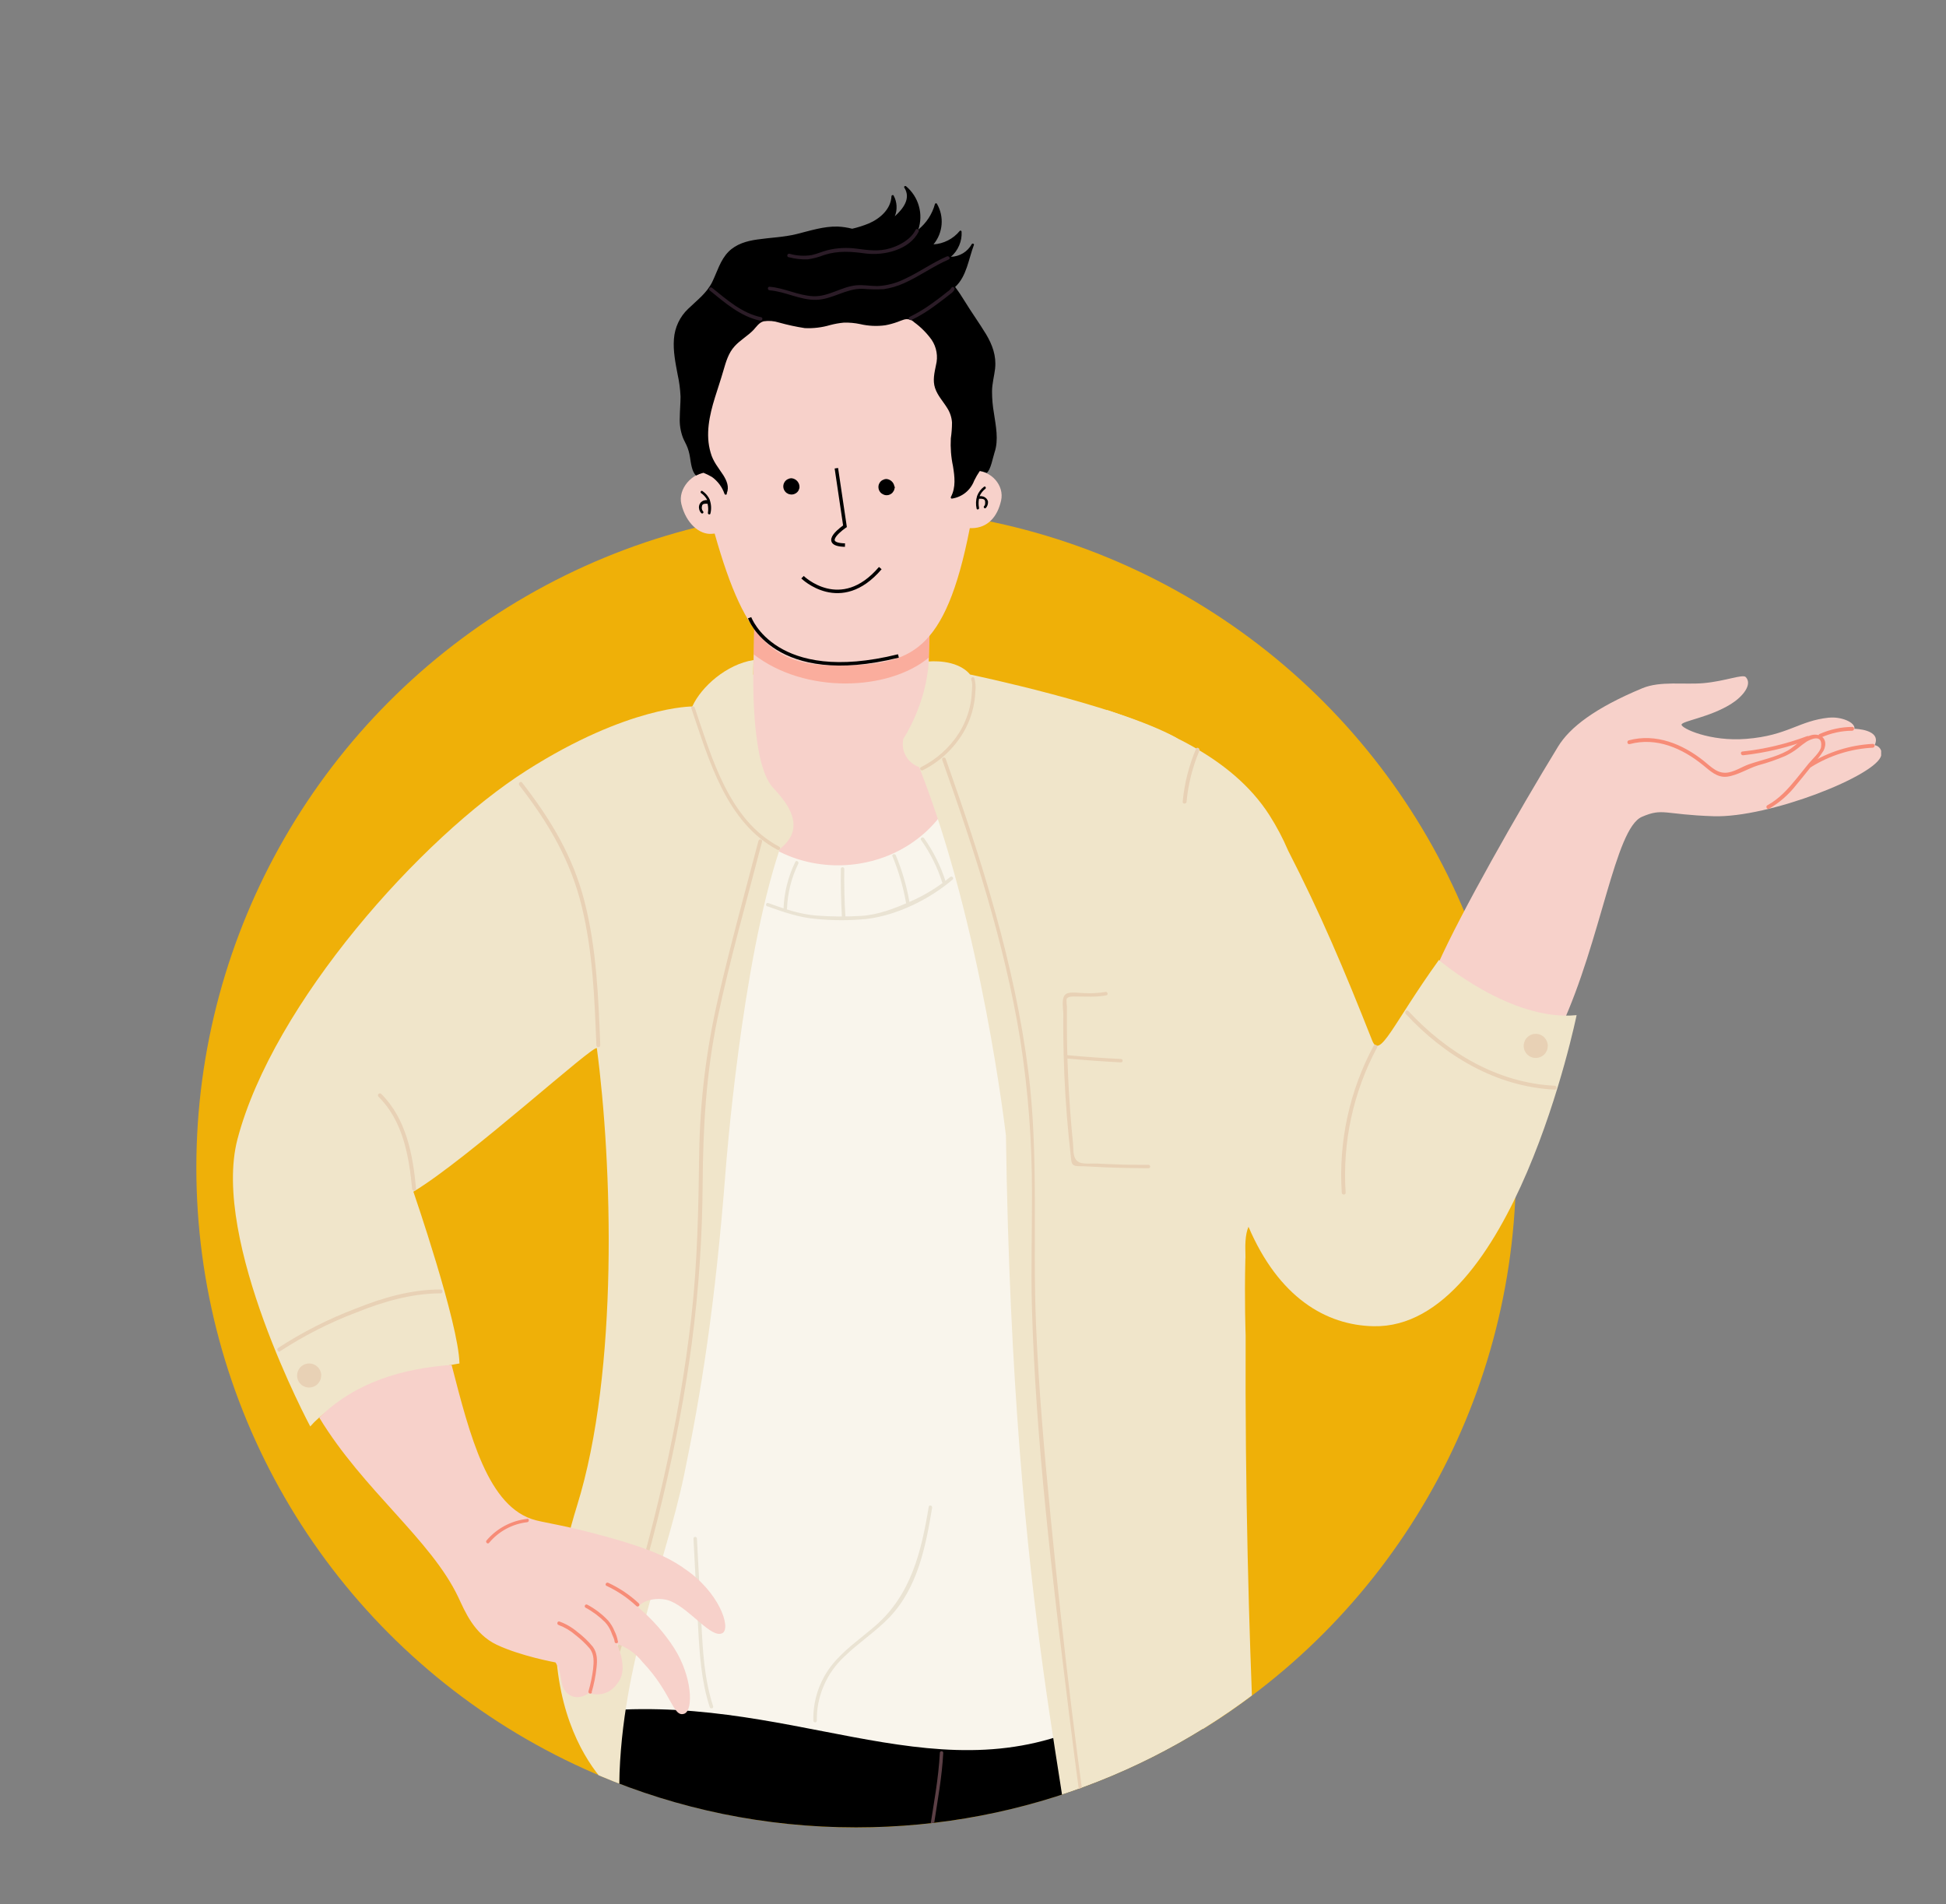 <?xml version="1.0" encoding="UTF-8"?>
<svg xmlns="http://www.w3.org/2000/svg" xmlns:xlink="http://www.w3.org/1999/xlink" viewBox="0 0 280 274">
  <rect x="0" y="0" width="280" height="274" fill="#808080" stroke="none"/>
  <defs>
    <style>
      .cls-1 {
        fill: #efb008;
      }

      .cls-1, .cls-2, .cls-3, .cls-4, .cls-5, .cls-6, .cls-7, .cls-8, .cls-9, .cls-10, .cls-11, .cls-12 {
        stroke-width: 0px;
      }

      .cls-13 {
        clip-path: url(#clippath);
      }

      .cls-2, .cls-14 {
        fill: none;
      }

      .cls-3 {
        fill: #2b1c27;
      }

      .cls-4 {
        fill: #5b3f45;
      }

      .cls-15 {
        clip-path: url(#clippath-1);
      }

      .cls-16 {
        clip-path: url(#clippath-2);
      }

      .cls-5, .cls-17 {
        fill: #000;
      }

      .cls-6 {
        fill: #e8d1b5;
      }

      .cls-7 {
        fill: #f78c77;
      }

      .cls-8 {
        fill: #f0e5ca;
      }

      .cls-14, .cls-17 {
        stroke: #000;
        stroke-miterlimit: 10;
        stroke-width: .5px;
      }

      .cls-9 {
        fill: #eae3d3;
      }

      .cls-10 {
        fill: #ff7a5a;
        isolation: isolate;
        opacity: .4;
      }

      .cls-11 {
        fill: #f7d1ca;
      }

      .cls-12 {
        fill: #f9f5ec;
      }
    </style>
    <clipPath id="clippath">
      <path class="cls-2" d="M270.67,26.68H28.28v138.48c-.03.94-.05,1.89-.05,2.83,0,52.43,42.51,94.94,94.94,94.94,49.11,0,89.51-37.29,94.43-85.09l53.07,2.19V26.68Z"/>
    </clipPath>
    <clipPath id="clippath-1">
      <rect class="cls-2" x=".36" y="0" width="279.64" height="273.6"/>
    </clipPath>
    <clipPath id="clippath-2">
      <rect class="cls-2" x="33.53" y="26.76" width="237.2" height="428.09"/>
    </clipPath>
  </defs>
  <g id="Background">
    <circle class="cls-1" cx="123.19" cy="168" r="94.94"/>
  </g>
  <g id="Layer_3" data-name="Layer 3">
    <g class="cls-13">
      <g class="cls-15">
        <g class="cls-16">
          <g>
            <path class="cls-11" d="M263.21,103.25c-4.43.45-5.92,2.58-11.93,3.06-5.24.43-9.39-1.53-9.33-2.05.06-.52,4.03-1.04,7.12-2.97,1.65-1.03,3.13-2.79,2.12-3.87-.43-.46-2.89.58-6.05.87-2.83.25-6.24-.34-8.82.73-6.82,2.84-10.45,5.63-12.15,8.42-5.74,9.38-13.97,23.88-17.26,31.26,1.92,2.92,7.5,6.63,10.29,7.76,1.19.49,6.3,1.28,7.43,1.28,5.78-12.54,7.74-28.53,11.61-30.21,3.05-1.32,3.15-.32,10.31-.09,8.02.26,23.57-5.91,24.12-8.75.05-.16.06-.33.04-.49-.02-.16-.08-.32-.17-.46-.09-.14-.21-.26-.34-.35-.14-.09-.29-.15-.46-.18,1.05-2.29-2.91-2.35-2.91-2.35.13-.96-1.96-1.77-3.63-1.6Z"/>
            <path class="cls-7" d="M234.5,107.06c3.85-1.03,7.56.61,10.53,3.02,1.04.84,2.03,1.84,3.47,1.67,1.51-.19,3.01-1.18,4.46-1.63,1.35-.36,2.68-.82,3.96-1.37.64-.31,1.24-.68,1.79-1.11.39-.33.8-.64,1.23-.93.55-.33,2.33-1.18,2.09.74-.09.75-1.35,1.86-1.79,2.41-.58.72-1.16,1.45-1.75,2.17-1.22,1.49-2.48,2.9-4.18,3.83-.07.03-.12.09-.14.16-.02.07-.02.15.02.21.03.07.09.12.16.14.07.02.15.02.21-.02,1.49-.87,2.79-2.01,3.85-3.36.72-.86,1.42-1.74,2.12-2.61.69-.73,1.31-1.52,1.85-2.37.46-.91.33-1.98-.78-2.26-1.61-.39-3.16,1.58-4.38,2.25-1.75.97-3.74,1.33-5.61,1.98-.94.34-1.87.96-2.85,1.15-1.58.32-2.52-.78-3.63-1.66-3.04-2.42-6.87-3.99-10.77-2.95-.34.09-.22.63.12.54h.02Z"/>
            <path class="cls-7" d="M260.63,110.34c2.66-1.65,5.69-2.6,8.82-2.76.35,0,.38-.57,0-.55-3.22.17-6.34,1.14-9.08,2.83-.3.18-.06.67.25.5h.02Z"/>
            <path class="cls-7" d="M250.81,108.67c3.23-.35,6.41-1.11,9.45-2.26.33-.12.07-.61-.25-.49-3,1.13-6.13,1.87-9.31,2.21-.35.04-.23.57.11.54h0Z"/>
            <path class="cls-7" d="M262.06,106.1c1.39-.62,2.9-.95,4.43-.96.35,0,.38-.55.03-.55-1.62.01-3.22.36-4.71,1.02-.32.14-.07.63.25.5h0Z"/>
            <path class="cls-8" d="M207.03,138.13c-6.63,9.22-8.49,14.36-9.59,11.59-4.13-10.46-7.46-18.29-12.1-27.34-.75-1.76-1.65-3.46-2.68-5.08-5.51-8.62-16.05-12.66-23.38-15.15.31,6.85.83,12.84,1.77,19.62,1.84,12.78,4.51,25.42,8.01,37.85,2.15,7.82,5.79,14.86,10.15,21.5-.07-1.83-.07-3.47.43-4.61,4.34,10.14,11.12,14.18,18.01,14.31,19.98.4,29.2-44.76,29.2-44.76-9.5.95-19.82-7.94-19.82-7.94Z"/>
            <path class="cls-5" d="M88.97,241.29c0,50.83,3,60.84,6.27,92.31.36,3.41.88,8.82.6,20.51-.81,35.17.93,37.64,3.34,46.51,1.71,6.26,20.33,4.95,22.29-1.81,4.69-16.09.78-29.75.65-60.53-.1-24.6,10.3-64.55,10.3-64.55,5.45,14.63,12.42,41.32,11.52,60.92-1.07,23.06-1.98,37.86-1.98,37.86-2.75,12.43-1.49,18.09-2.11,24.27-.65,6.54,19.16,10.3,21.87,2.87,5.45-14.93,10.4-30.03,9.5-69.68-.6-27.18,10.56-42.84.3-88.69l-82.55.02Z"/>
            <path class="cls-12" d="M160.75,245.97c-23.03,13.68-43.14-1.1-71.01,0l11.28-133.86h59.73v133.86Z"/>
            <path class="cls-11" d="M108.54,88.94l-.15,8.08c-6.69,7.06-6.58,13.24-3.83,18.21,7.11,12.84,26.31,12.2,32.69-.99,2.48-5.13,2.35-10.96-3.69-16.32l.23-8.39-25.25-.59Z"/>
            <path class="cls-10" d="M133.64,94.62c-5.86,4.84-17.83,5.24-25.2-.47l.08-4.69,25.26.47-.15,4.69Z"/>
            <path class="cls-11" d="M140.39,67.75c-.13,0,.07-7.19.07-7.19.95-12.63-9.71-18.71-20.01-18.48-9.38.2-18.1,4-19.02,15.41-.13,1.71-.43,4.14-.21,5.84,0,0,.67,4.6.61,4.6-2.23.05-4.33,2.4-3.79,4.6.67,2.78,2.61,4.41,4.35,4.28l.44-.04c4.56,16.16,8.78,19.21,18.63,18.97,9.41-.23,14.54-1.62,18.08-19.75.11.01.23.01.34,0,2.23-.05,3.63-1.61,4.16-3.96.5-2.19-1.43-4.33-3.66-4.28Z"/>
            <path class="cls-5" d="M142.17,72.22c-.03-.18-.11-.34-.23-.48-.12-.13-.27-.23-.44-.29-.18-.06-.36-.08-.55-.06.18-.42.46-.78.82-1.05.18-.14,0-.45-.19-.3-.45.33-.79.79-.99,1.32-.18.59-.21,1.22-.07,1.82.04.22.39.12.35-.1-.09-.44-.09-.89,0-1.32.08,0,.16,0,.25,0h.11l.13.03h.06l.1.05h.04l.08.07s.01.03.03.03l.05.09v.04l.03.1v.05s0,.02,0,0c0,.04,0,.07,0,.11,0,.03,0,.06,0,.09,0,.02,0,.04,0,.06,0,.04-.02.07-.03.11,0,.02,0,.04,0,.05,0-.04,0,0,0,0-.02.04-.04.07-.06.1l-.03.05-.03.03s-.03.04-.04.06c0,.02-.01.04-.01.07s0,.05.01.07c0,.02.02.04.04.06.03.03.08.05.13.05s.09-.02.13-.05c.21-.24.32-.56.3-.88Z"/>
            <path class="cls-5" d="M102.14,71.93c-.23-.52-.6-.96-1.07-1.28-.19-.13-.37.18-.18.31.37.25.67.59.87.99-.18-.01-.35.01-.51.07-.17.06-.31.16-.44.29-.11.14-.19.3-.22.47-.04.17-.03.35.02.52.05.2.15.38.29.53.03.03.08.05.13.05s.1-.02.13-.05c.02-.02.03-.04.04-.06,0-.02.01-.04.01-.07s0-.05-.01-.07c0-.02-.02-.04-.04-.06l-.03-.04-.06-.09-.03-.05s-.03-.07-.03-.1c0-.03,0-.07-.03-.1s0-.06,0-.03,0-.02,0-.03c0-.03,0-.07,0-.1v-.05s0-.07,0-.02c.01-.07.03-.13.04-.19,0-.03,0,.02,0,0,0-.01,0-.03,0-.04l.06-.09s0,0,0,0l.03-.04s.02-.02.03-.03l.08-.05h.05s.09-.03.13-.04h.12c.1,0,.19,0,.29,0,.1.43.12.88.05,1.32-.03.22.33.31.36.08.16-.64.12-1.31-.09-1.93Z"/>
            <path class="cls-5" d="M143.18,53c.2-1.78-.4-3.41-1.3-4.91-.99-1.63-2.1-3.16-3.09-4.78-.42-.69-.87-1.37-1.36-2.02,1.67-1.53,1.93-4.03,2.7-6.04.07-.18-.22-.28-.31-.12-.3.54-.73.99-1.26,1.31-.53.32-1.13.49-1.74.51.51-.44.92-1,1.19-1.63s.39-1.3.35-1.98c0-.03-.01-.06-.03-.09-.02-.03-.05-.05-.08-.06-.03-.01-.06-.01-.09,0-.03,0-.06.02-.08.05-.46.56-1.03,1.02-1.68,1.35-.65.33-1.35.53-2.08.57.67-.81,1.07-1.8,1.16-2.84.09-1.04-.14-2.09-.67-3-.02-.03-.04-.05-.07-.06-.03-.01-.06-.02-.09-.01-.03,0-.06.02-.08.04-.02.02-.04.05-.05.08-.39,1.44-1.23,2.72-2.39,3.66.37-1.09.4-2.28.08-3.39-.31-1.11-.96-2.1-1.84-2.84-.14-.11-.36.04-.25.2.99,1.56-.18,3.04-1.37,4.12.2-.48.28-.99.25-1.51-.03-.51-.17-1.02-.42-1.47-.08-.15-.3-.06-.31.09-.09,1.87-1.64,3.22-3.26,3.92-.78.32-1.57.57-2.39.76-.68-.17-1.37-.28-2.07-.31-2.03-.06-3.99.6-5.94,1.08-1.87.46-3.75.5-5.65.78-1.51.21-3.05.65-4.15,1.77-1.17,1.19-1.61,2.86-2.32,4.32-.81,1.65-2.2,2.64-3.47,3.88-1.2,1.13-1.93,2.68-2.05,4.33-.14,1.74.22,3.47.54,5.17.23,1.03.36,2.07.41,3.12,0,.99-.1,2.02-.11,3.03-.05.97.1,1.94.44,2.86.15.39.36.75.53,1.12.25.55.41,1.14.5,1.73.12.76.26,2.09.87,2.63.34-.17.69-.3,1.06-.4.43.18.85.38,1.25.62.83.61,1.46,1.45,1.79,2.43.08.2.4.1.32-.09.38-.93,0-1.8-.49-2.6-.7-1.07-1.49-1.98-1.83-3.25-.78-2.63-.17-5.38.62-7.93.4-1.29.84-2.57,1.21-3.86.38-1.3.73-2.55,1.63-3.53.81-.89,1.9-1.49,2.72-2.35.43-.47.79-1.05,1.45-1.23.74-.11,1.5-.05,2.21.18,1.22.34,2.46.61,3.71.8,1.23.06,2.47-.09,3.65-.44.65-.17,1.31-.29,1.98-.35.78-.02,1.56.05,2.32.21,1.19.28,2.43.34,3.64.17.59-.11,1.17-.27,1.73-.47.31-.11.61-.25.93-.34.26-.08.53-.09.79-.02.26.06.5.2.69.39.96.7,1.81,1.55,2.51,2.52.36.53.6,1.13.71,1.77.11.63.08,1.28-.08,1.9-.22,1.09-.49,2.19-.13,3.28.36,1.09,1.16,1.92,1.75,2.88.4.62.64,1.34.69,2.08,0,.77-.06,1.53-.17,2.29-.07,1.34.03,2.68.31,3.99.24,1.49.44,3.04-.3,4.43-.05.1,0,.26.15.24.72-.11,1.39-.4,1.95-.85.56-.45.99-1.05,1.25-1.73.24-.49.51-.96.82-1.41.34.07.67.17.99.29.58-.44.89-2.25,1.12-2.94.62-1.81.18-3.84-.09-5.67-.18-1.03-.27-2.06-.27-3.11,0-1.12.32-2.21.45-3.34Z"/>
            <path class="cls-3" d="M102.09,41.77c2.2,1.78,4.46,3.77,7.29,4.37.32.06.46-.43.13-.5-2.76-.58-4.93-2.52-7.06-4.23-.25-.2-.61.15-.36.36h0Z"/>
            <path class="cls-3" d="M131.14,46.05c1.18-.58,2.31-1.27,3.36-2.05.49-.37,1.02-.75,1.52-1.14l.74-.58c.24-.15.43-.36.57-.6.14-.29-.3-.55-.44-.26-.15.23-.35.42-.58.56l-.72.57c-.5.39-1,.76-1.52,1.13-1,.73-2.07,1.37-3.18,1.91-.3.14-.04.58.25.44h-.01Z"/>
            <path class="cls-3" d="M110.72,41.77c2.29.18,4.41,1.43,6.73,1.37,2.32-.06,4.26-1.63,6.61-1.59,1.02.09,2.05.11,3.08.06,1.01-.15,2-.44,2.93-.86,2.23-.99,4.2-2.45,6.44-3.42.3-.13.04-.56-.26-.44-2.11.91-3.96,2.27-6.05,3.23-1.23.62-2.58.98-3.96,1.04-.99,0-2.02-.2-3.03-.11-2.15.2-3.96,1.65-6.17,1.57-2.2-.09-4.15-1.19-6.31-1.36-.33-.02-.32.5,0,.5h-.01Z"/>
            <path class="cls-3" d="M113.5,37.01c.89.24,1.81.34,2.72.31.81-.12,1.6-.33,2.36-.63,2.04-.65,3.89-.5,5.94-.22,2.67.34,6.34-.5,7.66-3.14.15-.29-.29-.55-.44-.26-.67,1.36-2.24,2.22-3.64,2.65-1.64.5-3.16.28-4.83.06-1.41-.19-2.84-.12-4.22.22-.76.2-1.49.53-2.26.7-1.06.17-2.15.11-3.19-.19-.32-.07-.46.42-.14.5h.02Z"/>
            <path class="cls-8" d="M108.43,94.96s-.64,14.67,2.79,18.37c1.38,1.49,3.4,3.78,2.87,6.18-.35,1.55-1.89,2.64-1.89,2.64-5.54,16.51-7.77,46-7.77,46-1.54,19.95-3.59,32.44-5.99,44.03-2.75,13.31-9.48,28.09-9.35,46.26,0,0-15.63-11.04-6.06-41.8,6.05-19.46,5.04-49.26,2.85-65.8-.12-.92-18.61,15.97-26.4,20.62,0,0,6.51,18.89,6.63,24.72,0,0-15.66,2.38-21.47,9.06,0,0-14.31-26.72-10.47-41.34,5.13-19.52,26.44-43.41,41.61-53.05,14.6-9.29,23.83-9.2,23.83-9.2,1.3-2.87,4.96-6.08,8.81-6.68Z"/>
            <path class="cls-6" d="M99.49,101.96c2.48,7.32,5.03,16.43,12.38,20.31.29.15.54-.28.25-.44-7.24-3.83-9.71-12.82-12.16-20.02-.1-.31-.6-.17-.5.14h.02Z"/>
            <path class="cls-8" d="M133.62,95.18c-.32,6.15-3.64,11.12-3.64,11.12-.19.84-.06,1.72.36,2.47.42.75,1.1,1.32,1.91,1.6,9.03,22.79,12.49,53.04,12.49,53.04.99,70.73,9.96,96.59,9.91,111.51,0,0,15.98,2.66,26.99-1.71,0,0-2.62-36.22-2.41-81.04,0,0-.19-5.1-.04-11.05,0,0-3.26-71.32-10.02-75.02-8.45-4.64-29.59-9.05-29.59-9.05-1.92-2.31-5.97-1.87-5.97-1.87Z"/>
            <path class="cls-6" d="M132.8,110.81c2.39-1.2,4.38-3.05,5.77-5.34,1.08-1.81,1.69-3.87,1.77-5.98.08-.65.03-1.3-.15-1.93-.13-.3-.57-.04-.44.26.22.5.1,1.35.07,1.9-.03.69-.13,1.37-.29,2.04-.31,1.32-.84,2.58-1.56,3.73-1.34,2.09-3.23,3.78-5.45,4.89-.29.15-.03.59.26.44h.02Z"/>
            <path class="cls-6" d="M109.14,120.95c-1.98,7.53-4.05,15.05-5.8,22.63-1.72,7.4-2.64,14.96-2.74,22.56-.1,7.77-.25,15.48-1.11,23.21-.89,7.78-2.22,15.51-3.96,23.15-1.89,8.42-4.22,16.71-6.8,24.94-.1.31.39.44.5.13,4.55-14.49,8.31-29.26,10.31-44.32,1-7.65,1.52-15.34,1.56-23.05.06-8.03.5-15.85,2.15-23.73,1.8-8.53,4.21-16.94,6.4-25.38.02-.07,0-.14-.03-.19-.03-.06-.09-.1-.16-.12-.07-.02-.14,0-.19.03-.06.03-.1.09-.12.15Z"/>
            <path class="cls-6" d="M135.57,109.33c4.67,13.13,8.98,26.47,11.23,40.27,1.14,7.3,1.7,14.68,1.68,22.08.02,5.52-.15,11.05,0,16.57.57,19.27,2.91,38.55,5.26,57.66,1.15,9.31,2.37,18.61,3.83,27.88.05.32.54.18.49-.14-2.91-18.39-5.08-36.93-6.9-55.47-.9-9.22-1.72-18.46-2.1-27.74-.49-12.1.42-24.2-1.1-36.26-1.95-15.46-6.71-30.38-11.89-45.01-.11-.31-.6-.17-.5.13v.03Z"/>
            <path class="cls-9" d="M110.41,130.4c2.29.82,4.59,1.63,7.03,1.82,2.42.24,4.86.24,7.28,0,4.35-.53,9.04-2.83,12.35-5.67.25-.21-.11-.57-.36-.36-1.73,1.44-3.66,2.63-5.73,3.52-2.22.99-4.59,1.91-7.04,2.07-2.17.13-4.35.12-6.51-.05-2.39-.19-4.66-.99-6.9-1.8-.31-.11-.44.38-.13.49v-.02Z"/>
            <path class="cls-9" d="M132.52,120.85c1.32,1.86,2.35,3.92,3.05,6.1.1.31.59.18.49-.13-.71-2.22-1.76-4.32-3.1-6.22-.19-.27-.63,0-.44.26h0Z"/>
            <path class="cls-9" d="M128.41,123.2c.91,2.2,1.58,4.5,1.98,6.85.02.05.06.1.11.13.05.03.11.04.16.03.06,0,.11-.03.15-.07.04-.04.07-.09.07-.15v-.15c-.03-.32-.53-.33-.49,0v.15l.49-.07c-.4-2.35-1.07-4.65-1.98-6.85-.12-.3-.61-.17-.5.13Z"/>
            <path class="cls-9" d="M120.99,124.99c-.04,2.31.01,4.61.15,6.9,0,.32.53.33.5,0-.14-2.31-.19-4.61-.16-6.9-.01-.06-.04-.11-.09-.15-.04-.04-.1-.06-.16-.06s-.11.02-.16.06c-.04.04-.08.09-.09.15h0Z"/>
            <path class="cls-9" d="M114.42,124.03c-1.01,2.09-1.59,4.36-1.68,6.68,0,.33.5.33.5,0,.09-2.24.64-4.43,1.62-6.44.14-.29-.3-.55-.44-.25h.01Z"/>
            <path class="cls-9" d="M102.61,245.5c-1.27-3.88-1.49-7.93-1.69-12l-.64-12.12c0-.33-.53-.33-.5,0,.22,4.2.44,8.39.66,12.59.21,3.96.45,7.88,1.68,11.66.1.31.59.18.49-.13h-.01Z"/>
            <path class="cls-9" d="M117.53,247.6c-.03-1.72.3-3.43.98-5.01.67-1.59,1.67-3.01,2.93-4.19,2.07-2.03,4.53-3.6,6.53-5.69,4.06-4.24,5.23-10.19,6.15-15.78.05-.32-.44-.46-.49-.13-1.06,6.44-2.54,12.66-7.68,17.12-2.16,1.88-4.6,3.51-6.37,5.8-1.73,2.26-2.63,5.05-2.55,7.89.01.06.04.11.09.15s.1.06.16.06.11-.02.16-.06c.04-.04.08-.09.09-.15h.01Z"/>
            <path class="cls-4" d="M132.86,273.37c.38-3.63.99-7.24,1.52-10.85.52-3.42,1.16-6.85,1.34-10.31,0-.33-.49-.33-.49,0-.19,3.69-.89,7.36-1.45,11-.49,3.38-1.06,6.76-1.41,10.16-.04.33.47.33.49,0h0Z"/>
            <path class="cls-6" d="M46.21,197.91c0,.34-.1.68-.29.96-.19.29-.46.51-.78.64-.32.13-.67.17-1,.1-.34-.07-.65-.23-.89-.47-.24-.24-.41-.55-.47-.89-.07-.34-.03-.68.1-1,.13-.32.35-.59.64-.78.29-.19.62-.29.96-.29.46,0,.9.18,1.23.51.33.32.51.77.51,1.23Z"/>
            <path class="cls-6" d="M159.08,142.72c-1.03.17-2.08.23-3.12.17-.67,0-1.87-.22-2.48.07-.86.41-.49,2.11-.49,2.88-.03,3.98.07,7.96.32,11.95.12,1.94.28,3.89.47,5.83.1.97.2,1.94.31,2.91.04.3.04.82.31,1.05.36.3,1.07.19,1.49.22.99.06,1.98.11,2.97.15,2.14.09,4.28.13,6.44.14.05-.02.1-.05.14-.09.03-.05.05-.1.05-.16s-.02-.11-.05-.15c-.03-.04-.08-.08-.14-.09-1.65,0-3.29,0-4.95-.08-.82-.02-1.64-.06-2.48-.1-.72-.04-1.78.1-2.48-.14-1.08-.4-.92-1.76-.99-2.67-.08-.81-.16-1.62-.23-2.43-.15-1.7-.27-3.4-.37-5.11-.19-3.25-.29-6.5-.29-9.75v-2.44c0-.23-.13-1.02,0-1.22.25-.32.94-.28,1.28-.28,1.49,0,2.94.12,4.4-.17.32-.06.18-.55-.13-.49h.03Z"/>
            <path class="cls-6" d="M153.35,152.29c2.64.24,5.28.43,7.93.57.33,0,.33-.49,0-.49-2.64-.13-5.28-.32-7.93-.57-.33-.03-.32.5,0,.5Z"/>
            <path class="cls-11" d="M98.34,225.59c-1.19-.77-3.13-2.29-11-4.46-5.63-1.57-8.65-1.98-10.25-2.39-6.9-1.78-9.5-12.28-12.11-22.35-7.02.49-13.87,2.48-19.04,7.58,6.34,10.45,16.09,17.57,20.01,25.86.92,1.94,2.23,5.26,5.52,6.82,3.47,1.64,8.45,2.54,8.45,2.54,1.14,1.63.46,3.32,1.69,4.43,1.44,1.29,3.09,0,3.09,0,2.48.64,3.72-.68,4.43-1.84,1.21-1.98-.38-5.26-.38-5.26,1.47.49,2.75,1.41,3.7,2.62,4.22,4.43,4.37,8.03,6.02,7.43,1.31-.5,1.15-5.31-1.45-9.41-1.42-2.2-3.16-4.18-5.17-5.87.33-.99,2.89-1.66,4.68-.9,2.88,1.23,5.87,5.45,7.43,4.58,1.27-.74-.49-6-5.64-9.38Z"/>
            <path class="cls-7" d="M75.85,218.54c-2.27.25-4.36,1.36-5.84,3.1-.21.24.15.6.36.35,1.38-1.66,3.34-2.72,5.48-2.97.32-.03.32-.54,0-.5v.02Z"/>
            <path class="cls-7" d="M85.13,243.48c.34-1.15.57-2.33.7-3.52.12-1.07.13-2.12-.53-3.02-.65-.79-1.39-1.5-2.2-2.11-.77-.66-1.65-1.18-2.6-1.52-.31-.1-.44.39-.13.5.9.33,1.72.82,2.44,1.45.74.57,1.42,1.21,2.03,1.92.69.88.6,1.93.5,2.97-.14,1.08-.36,2.15-.67,3.2-.02.07,0,.14.03.2.03.06.09.1.16.12.07.02.14,0,.19-.02.06-.03.1-.09.12-.16h-.02Z"/>
            <path class="cls-7" d="M91.93,230.71c-1.3-1.22-2.79-2.22-4.41-2.97-.29-.14-.55.3-.26.43,1.58.74,3.03,1.72,4.31,2.91.23.22.59-.13.36-.35h0Z"/>
            <path class="cls-7" d="M88.91,236.2c-.09-.53-.25-1.05-.5-1.53-.21-.54-.52-1.04-.9-1.49-.87-.92-1.88-1.7-3-2.29-.06-.04-.13-.04-.19-.03-.07.02-.12.06-.15.12-.03.06-.04.13-.03.19.02.07.06.12.12.15,1.03.55,1.97,1.26,2.8,2.09.36.39.65.85.86,1.35.09.24.18.49.29.72.11.22.19.46.22.71,0,.32.52.32.5,0h0Z"/>
            <path class="cls-6" d="M40.3,194.42c3.45-2.25,7.14-4.13,11-5.59,3.87-1.55,7.9-2.73,12.1-2.74.07,0,.14-.03.2-.08.05-.05.08-.12.08-.2s-.03-.14-.08-.2c-.05-.05-.12-.08-.2-.08-4.25,0-8.33,1.19-12.24,2.76-3.9,1.48-7.63,3.37-11.13,5.65-.29.2,0,.68.28.5h0Z"/>
            <path class="cls-6" d="M86.37,150.4c-.27-6.93-.54-13.95-2.27-20.71-1.67-6.52-4.88-11.82-8.98-17.09-.22-.28-.61.11-.4.39,4.18,5.38,7.39,10.81,9,17.49,1.58,6.52,1.83,13.25,2.09,19.92,0,.36.57.36.55,0Z"/>
            <path class="cls-6" d="M59.87,171.05c-.46-4.88-1.39-10.04-5.01-13.65-.05-.05-.12-.08-.2-.08-.07,0-.14.03-.2.08-.05.05-.08.12-.08.2,0,.07.03.14.08.2,3.51,3.47,4.39,8.52,4.84,13.26.03.35.59.36.55,0Z"/>
            <path class="cls-6" d="M197.65,150.46c-3.48,6.48-5.07,13.81-4.59,21.15.03.35.58.36.56,0-.48-7.24,1.08-14.47,4.51-20.87.17-.32-.31-.6-.49-.28h.01Z"/>
            <path class="cls-6" d="M202.26,145.88c5.62,6.06,13.05,10.5,21.45,10.9.36,0,.36-.54,0-.56-8.26-.4-15.54-4.79-21.06-10.74-.24-.27-.63.13-.39.39h0Z"/>
            <path class="cls-6" d="M222.7,150.49c0,.34-.1.68-.29.96-.19.29-.46.51-.78.64-.32.13-.66.16-1,.1-.34-.07-.65-.23-.89-.48-.24-.24-.41-.55-.47-.89-.07-.34-.03-.68.1-1s.35-.59.64-.78c.28-.19.62-.29.96-.29.46,0,.9.18,1.23.51.32.33.51.77.51,1.23Z"/>
            <path class="cls-6" d="M172.09,107.74c-1.03,2.43-1.68,5-1.92,7.62-.03.36.52.35.56,0,.23-2.53.86-5,1.84-7.34.14-.33-.34-.61-.5-.28h.01Z"/>
            <path class="cls-14" d="M115.47,83.05s5.49,5.37,11.19-1.31"/>
            <path class="cls-17" d="M114.78,70.18c-.04.17-.12.33-.24.45-.12.12-.28.21-.45.25-.17.04-.35.03-.51-.02-.16-.06-.31-.16-.42-.3-.11-.14-.18-.3-.2-.47-.02-.17.01-.35.09-.51.08-.16.2-.29.35-.38.15-.09.32-.14.49-.14.26.03.51.17.67.37.17.21.25.47.22.74Z"/>
            <path class="cls-17" d="M128.46,70.28c-.04.17-.12.32-.24.45-.12.12-.28.21-.44.25-.17.04-.34.03-.51-.03-.16-.06-.31-.16-.42-.29-.11-.14-.18-.3-.2-.47-.02-.17,0-.35.08-.5.07-.16.19-.29.34-.38.15-.09.32-.14.49-.14.26.03.51.17.67.37.17.21.25.47.22.74Z"/>
            <path class="cls-14" d="M120.34,67.37l1.24,8.35s-3.9,2.61,0,2.71"/>
            <path class="cls-14" d="M107.86,88.88s3.58,9.92,21.41,5.5"/>
          </g>
        </g>
      </g>
    </g>
  </g>
</svg>